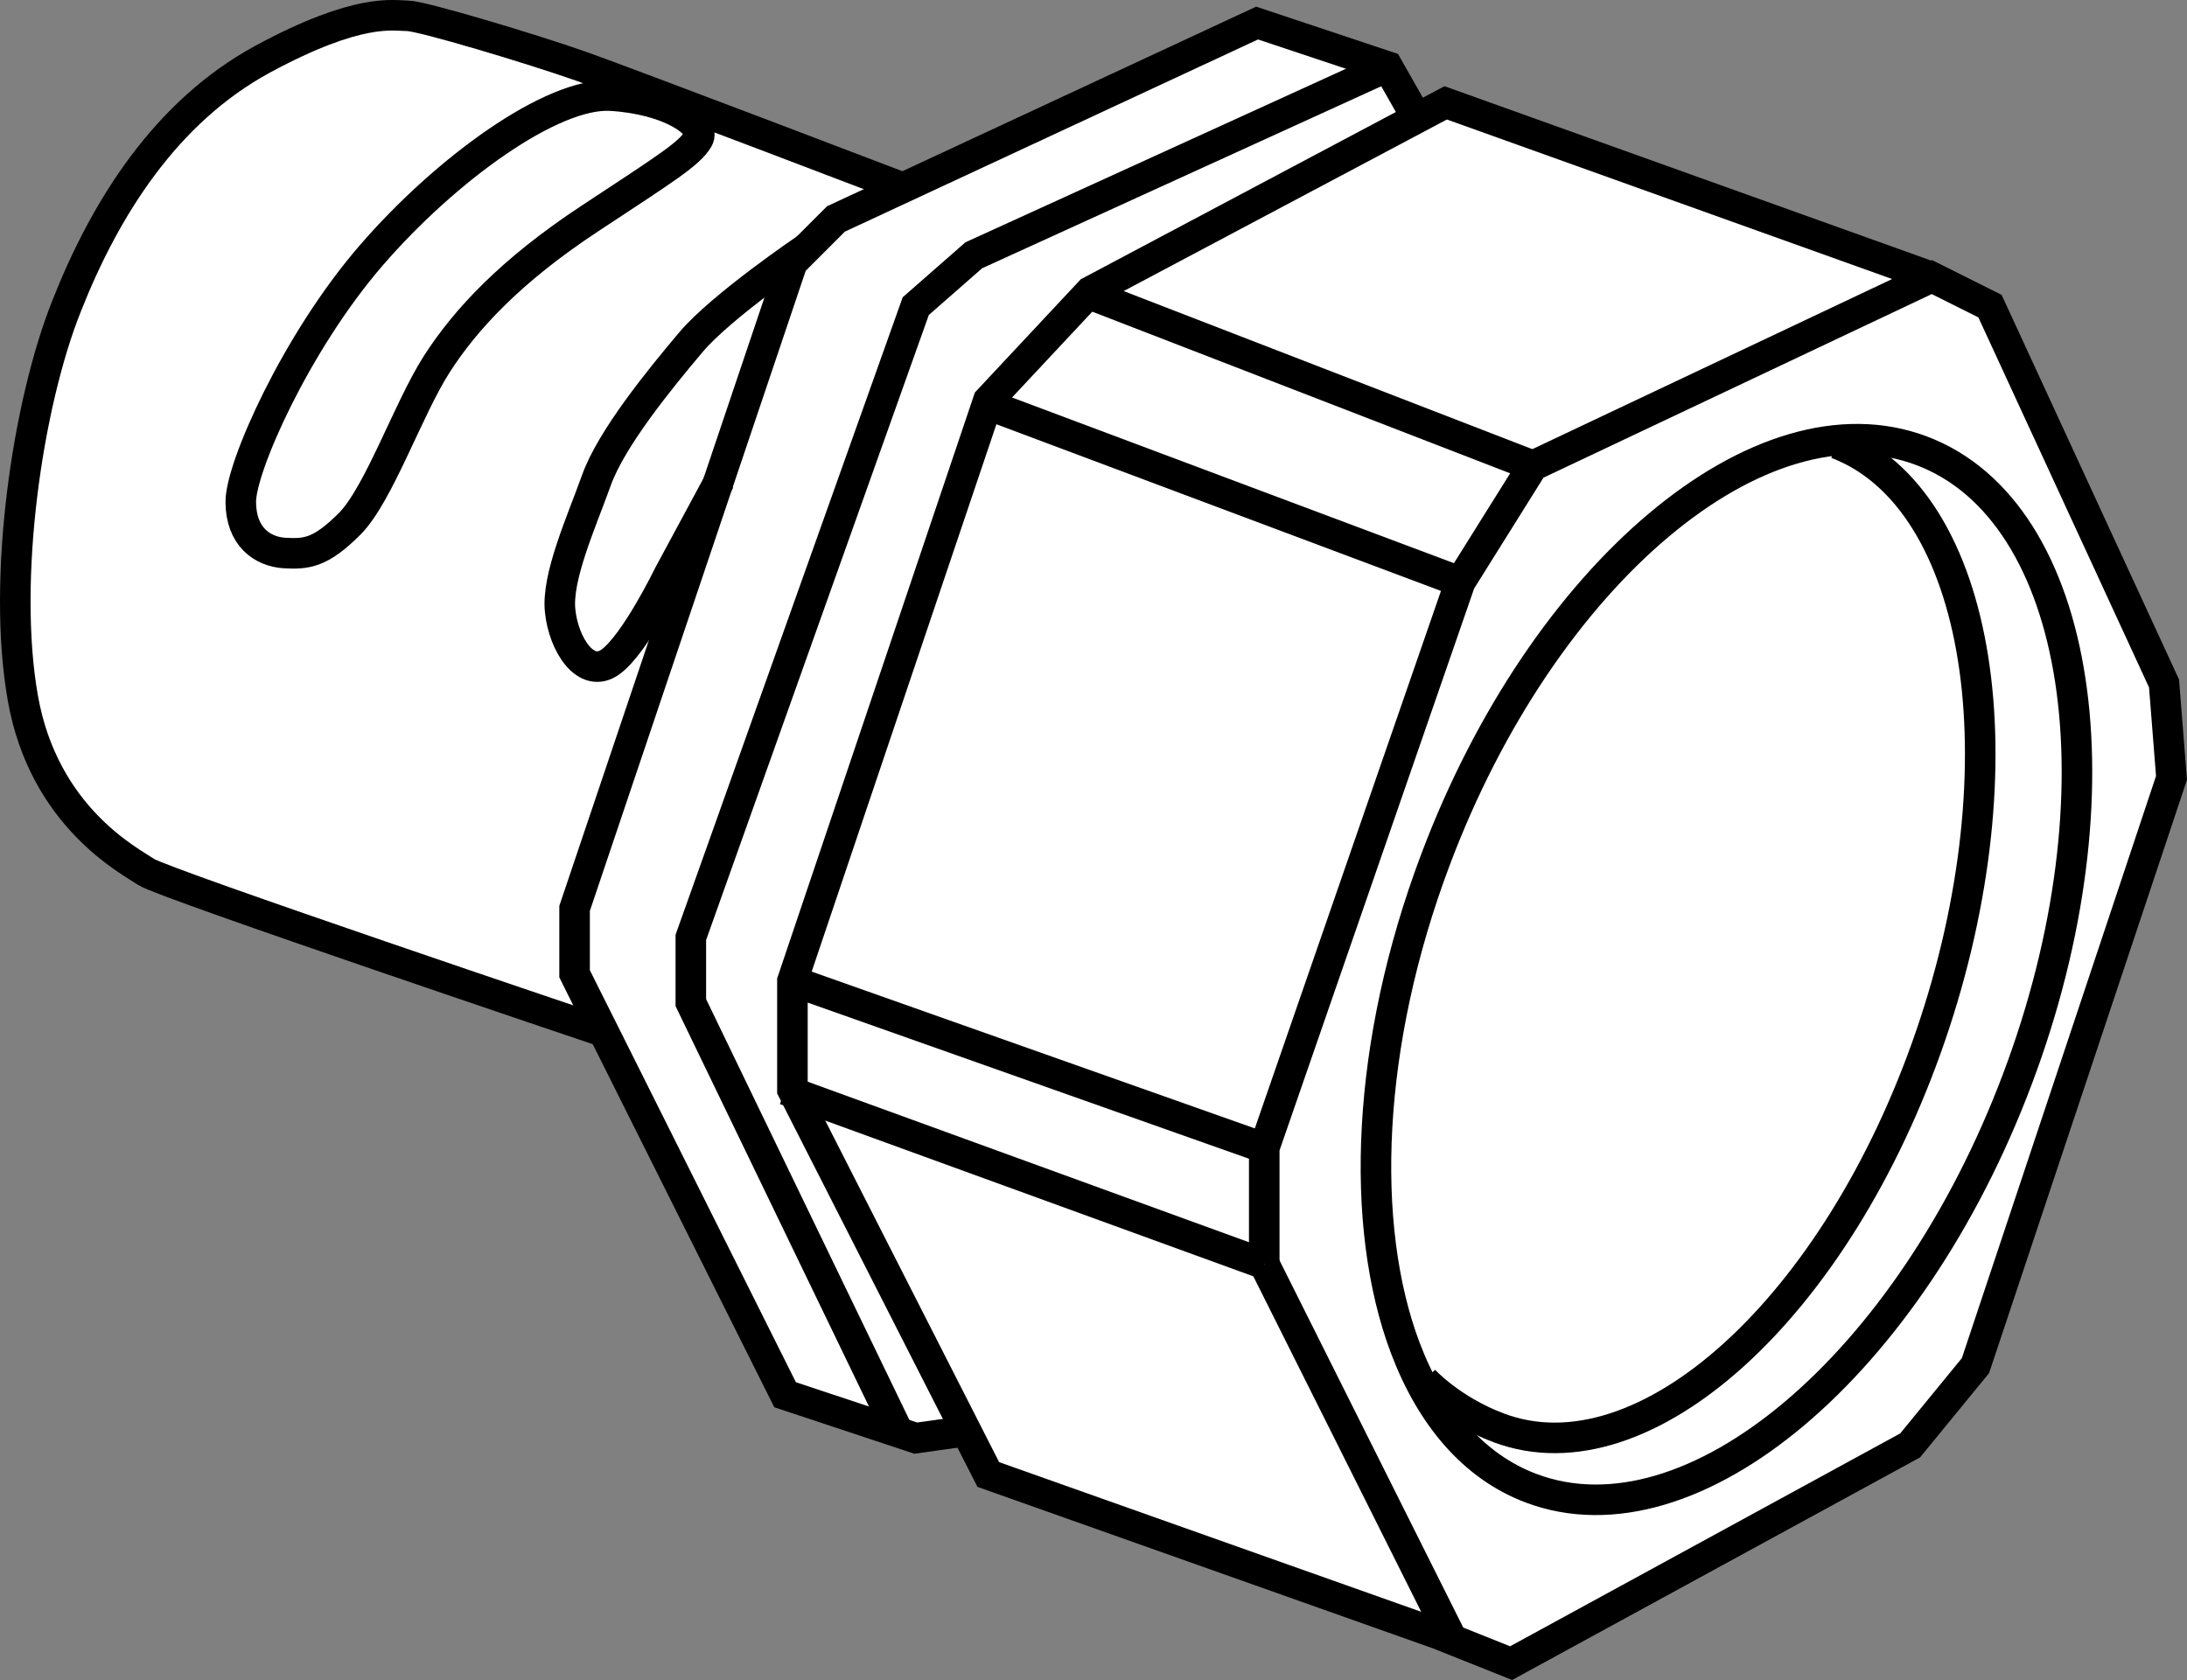 <?xml version="1.0" encoding="iso-8859-1"?>
<!-- Generator: Adobe Illustrator 28.1.0, SVG Export Plug-In . SVG Version: 6.00 Build 0)  -->
<svg version="1.1" id="image" xmlns="http://www.w3.org/2000/svg" xmlns:xlink="http://www.w3.org/1999/xlink" x="0px" y="0px"
	 width="57.268px" height="44.005px" viewBox="0 0 57.268 44.005" enable-background="new 0 0 57.268 44.005"
	 xml:space="preserve">
<rect x="0" y="0" width="57.268" height="44.005" fill="#808080" stroke="none"/>
<path fill-rule="evenodd" clip-rule="evenodd" fill="#FFFFFF" d="M52.156,7.987L38.023,2.747l-0.953,0.675l-1.032-1.548
	L32.942,0.643l-9.25,4.367c0,0-6.821-2.312-12.425-4.565C7.416-1.104,3.05,5.089,3.05,5.089
	s-3.057,6.828-2.818,10.242s1.548,7.225,3.692,7.741s11.711,3.97,11.711,3.97l4.843,9.686l3.176,0.873l1.429-0.04
	l0.675,1.151l13.854,4.923l10.441-5.716l1.786-2.064l4.962-15.363l-0.159-2.58L52.156,7.987z"/>
<path fill="none" stroke="#000000" stroke-width="0.8" d="M33.105,33.11v-3.043l5.133-14.826l1.902-3.041l10.449-4.942
	l1.52,0.76l4.558,9.885l0.195,2.473l-5.133,15.394l-1.711,2.09l-10.449,5.703l-1.902-0.76L25.879,38.622
	l-5.129-10.078v-2.85l5.129-15.203l2.668-2.854l9.309-4.943l12.734,4.564"/>
<path fill="none" stroke="#000000" stroke-width="0.8" d="M38.051,42.995l-4.945-9.885"/>
<path fill="none" stroke="#000000" stroke-width="0.8" d="M25.312,37.482l-1.332,0.187l-3.422-1.136
	c0,0-3.199-6.404-4.723-9.449c-0.48-0.953-0.789-1.578-0.789-1.578V23.794l5.703-16.918l1.141-1.141l11.027-5.131
	l3.418,1.139l0.758,1.334"/>
<path fill="none" stroke="#000000" stroke-width="0.8" d="M36.336,1.743l-10.836,4.943l-1.52,1.332l-5.89,16.535v1.709
	l5.508,11.406"/>
<path fill="none" stroke="#000000" stroke-width="0.8" d="M20.559,28.544l12.547,4.566"/>
<path fill="none" stroke="#000000" stroke-width="0.8" d="M33.105,30.068l-12.356-4.373"/>
<path fill="none" stroke="#000000" stroke-width="0.8" d="M26.074,10.679l12.164,4.562"/>
<path fill="none" stroke="#000000" stroke-width="0.8" d="M40.141,12.2L28.351,7.638"/>
<path fill="none" stroke="#000000" stroke-width="0.8" d="M15.805,27.024c0,0-11.539-3.887-11.973-4.182
	c-0.438-0.295-2.684-1.443-3.234-4.558c-0.551-3.121,0.121-7.7,1.145-10.266c1.012-2.568,2.598-5.09,5.133-6.467
	c2.535-1.371,3.437-1.136,3.804-1.136c0.356,0,3.23,0.859,4.559,1.328c1.32,0.469,8.551,3.23,8.551,3.23"/>
<path fill="none" stroke="#000000" stroke-width="0.8" d="M6.305,13.15c-0.008-0.904,1.449-4.188,3.418-6.463
	c1.965-2.271,4.738-4.269,6.27-4.182c1.539,0.09,2.519,0.754,2.285,1.141c-0.234,0.387-0.812,0.746-2.851,2.09
	c-2.039,1.346-3.234,2.621-3.992,3.805c-0.754,1.18-1.516,3.414-2.281,4.182c-0.766,0.766-1.133,0.795-1.711,0.762
	C6.867,14.446,6.309,14.056,6.305,13.15z"/>
<path fill="none" stroke="#000000" stroke-width="0.8" d="M21.129,6.497c0,0-2.238,1.516-3.039,2.469
	c-0.809,0.959-2.082,2.518-2.473,3.615c-0.394,1.096-1.047,2.541-0.949,3.422c0.09,0.879,0.68,1.803,1.324,1.33
	c0.648-0.477,1.523-2.281,1.523-2.281l1.332-2.47"/>
<path fill="none" stroke="#000000" stroke-width="0.8" d="M48.097,11.62c3.801,1.446,4.898,8.391,2.457,15.51
	c-2.442,7.121-7.488,11.699-11.301,10.273c-1.254-0.467-1.969-1.254-1.969-1.254"/>
<path fill="none" stroke="#000000" stroke-width="0.8" d="M50.316,11.806c4.211,1.584,5.34,8.953,2.512,16.455
	c-2.824,7.508-8.519,12.307-12.734,10.721c-1.512-0.569-2.617-1.881-3.297-3.678
	c-1.207-3.211-1.023-7.967,0.789-12.779C40.406,15.022,46.113,10.222,50.316,11.806z"/>
</svg>
